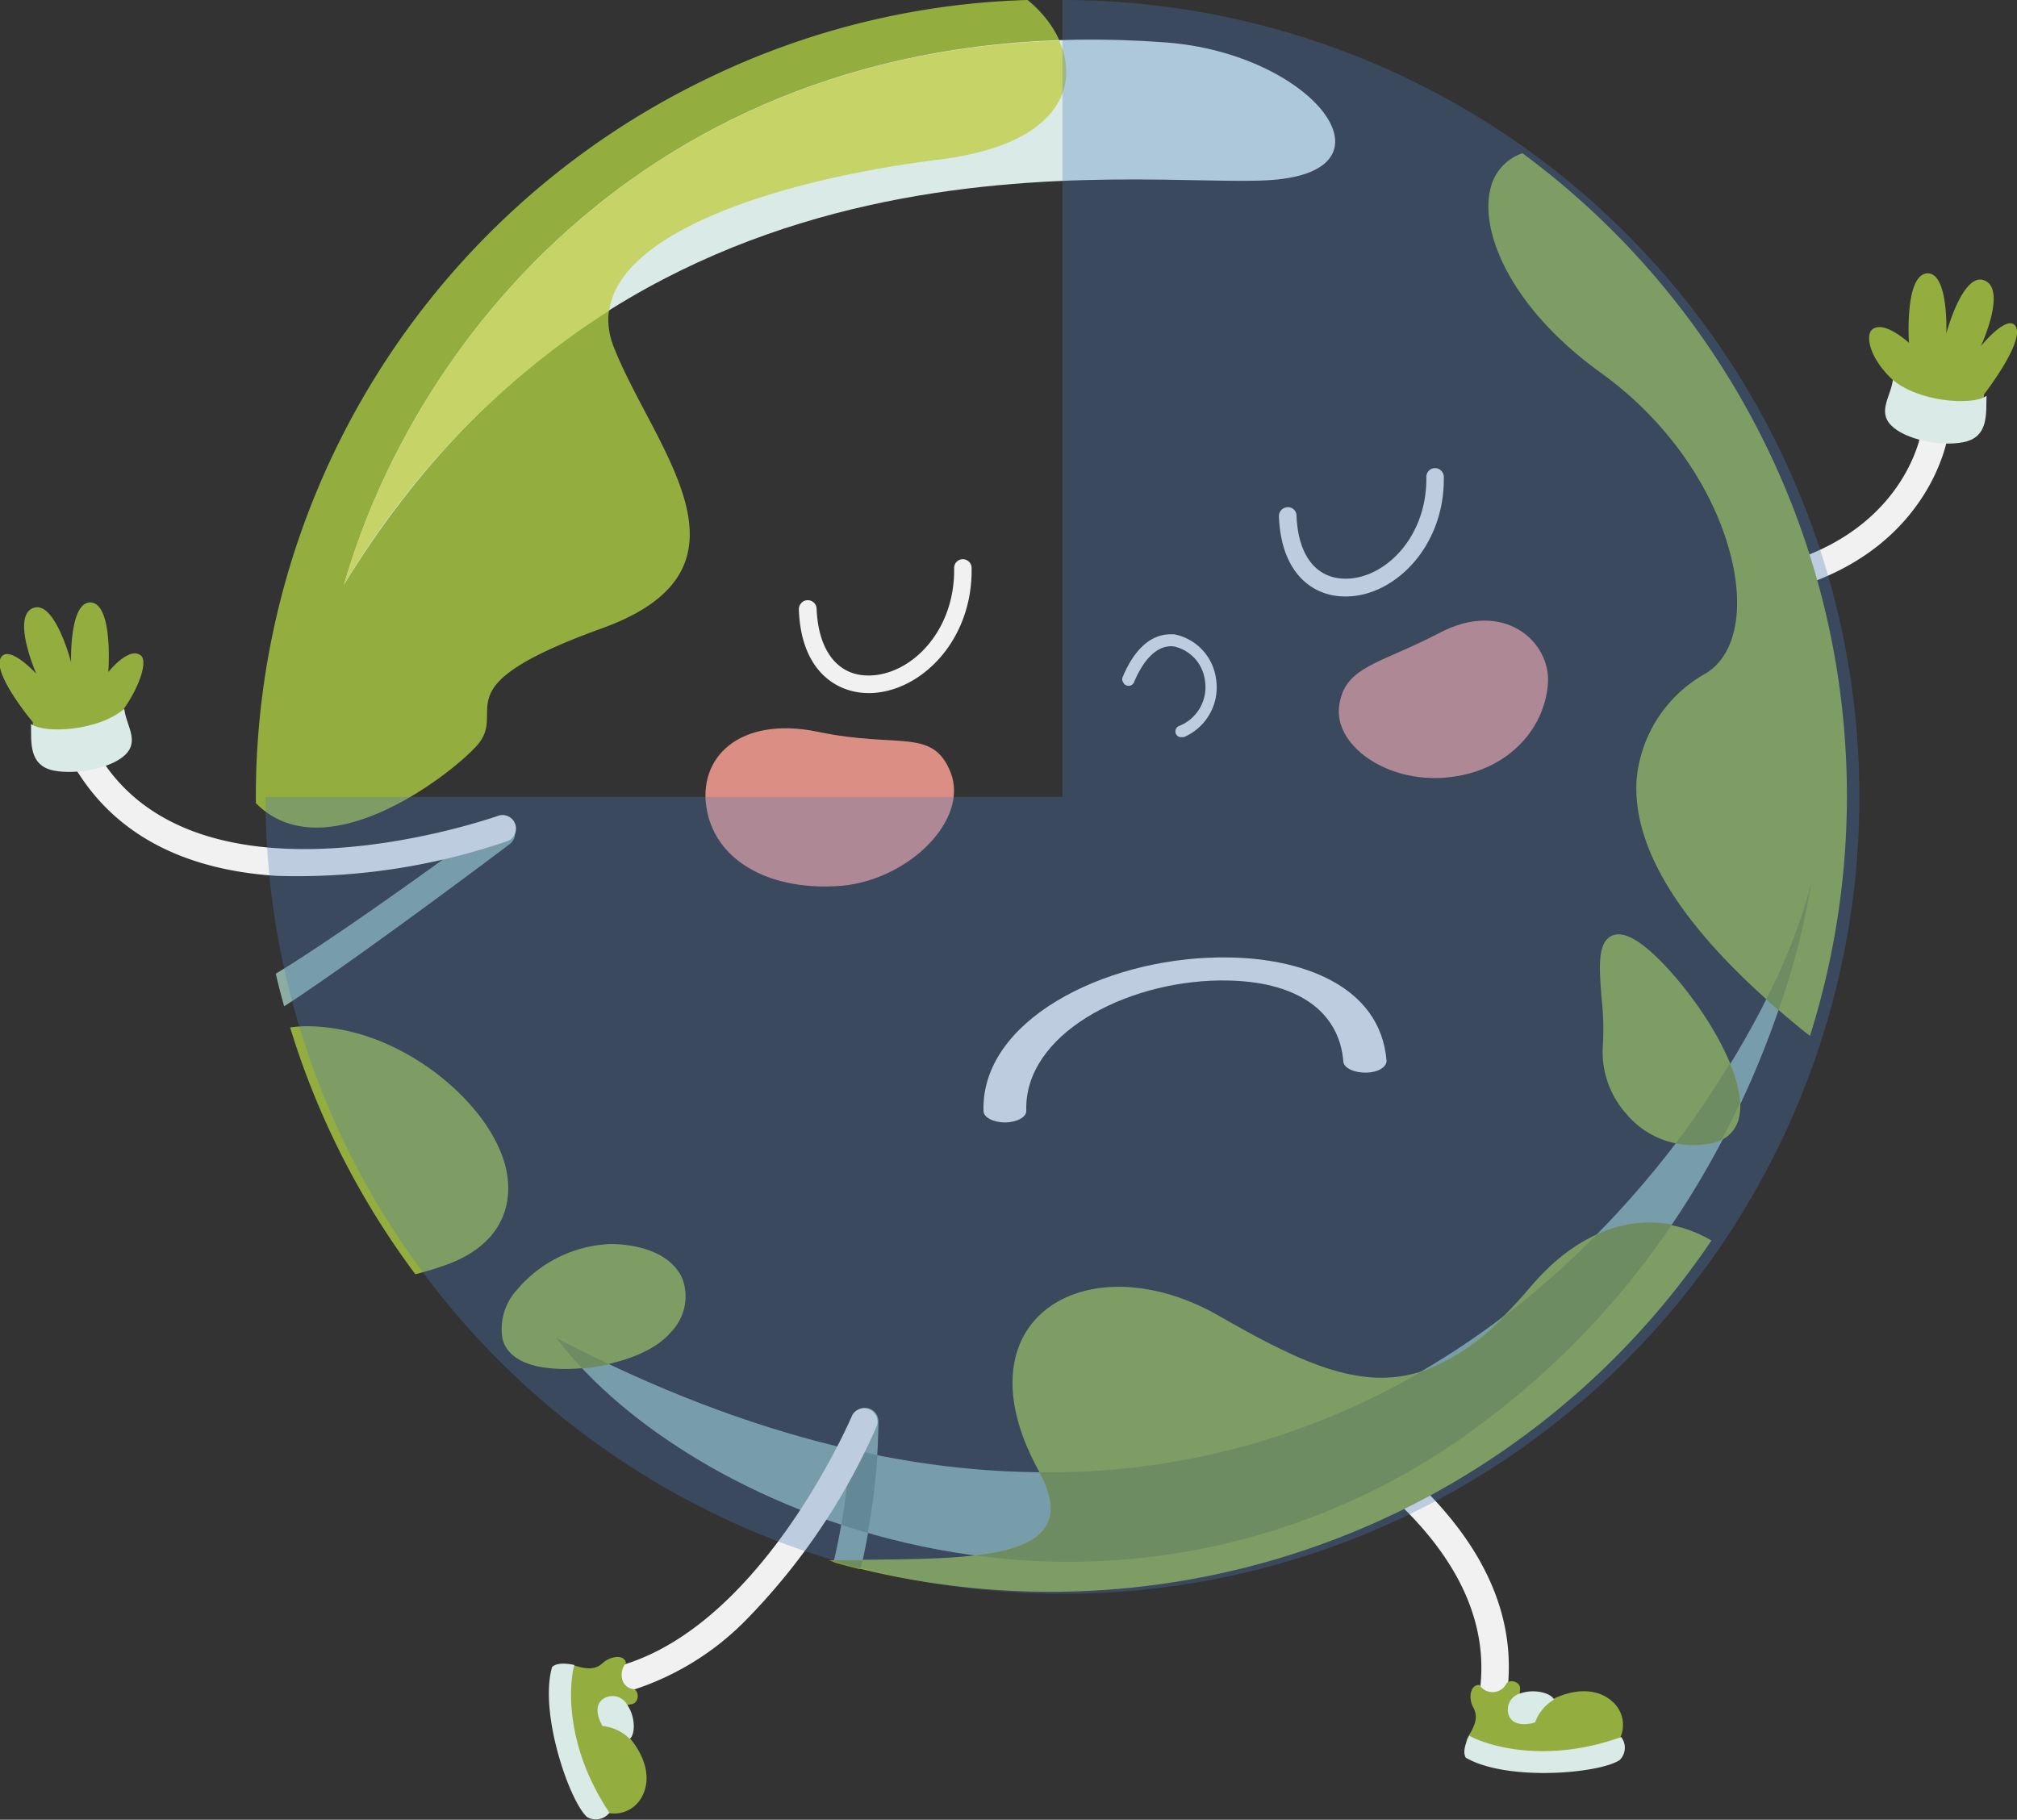 <svg id="Capa_1" data-name="Capa 1" xmlns="http://www.w3.org/2000/svg" viewBox="0 0 148.99 134.43"><rect x="0" y="0" width="148.99" height="134.43" fill="#333333" stroke="none"/><defs><style>.cls-1{fill:#f2f1f1;}.cls-2{fill:#94ad3f;}.cls-3{fill:#d9eae7;}.cls-4{fill:#8bada4;}.cls-5{fill:#6e8f87;}.cls-6{fill:#7d9439;}.cls-7{fill:#c5d367;}.cls-8{fill:#db8f84;}.cls-9{opacity:0.31;}.cls-10{fill:#4b7bbc;}</style></defs><title>planeta-OK</title><path class="cls-1" d="M133.36,43.18a1,1,0,0,1-.59-1.89c7.94-2.75,9.09-9.06,9.13-9.32a1,1,0,0,1,1.15-.82,1,1,0,0,1,.82,1.13c-.06.32-1.34,7.74-10.45,10.88Z"/><path class="cls-2" d="M139.94,28.18c-1.89-1.69-2.17-3.44-1.63-3.85.89-.69,2.7,1,2.7,1s-.35-5.09,1.38-5.14c1.56,0,1.38,4.44,1.38,4.44S145,20,146.62,20.73s-.3,4.84-.3,4.84,1.82-2.25,2.5-1.56c.94,1-2.27,5.13-2.27,5.13a16.11,16.11,0,0,1-.28,2.52C142.56,32,140.63,31.36,139.94,28.18Z"/><path class="cls-3" d="M139.82,28.06c-.14,1.21-1.15,2.33-.12,3.37S143.33,33,145,32.67c1.94-.35,1.69-2.18,1.74-3.43C145.7,30,141.69,29.68,139.82,28.06Z"/><path class="cls-1" d="M105.37,110.18c3.93,4,6.86,9.1,5.9,15.31a1,1,0,0,1-2-.31c2.16-13.91-19-22.52-19.22-22.6a1,1,0,1,1,.73-1.85A47.72,47.72,0,0,1,105.37,110.18Z"/><path class="cls-2" d="M109.28,124.47a1.15,1.15,0,0,0,2-.11c.23-.33,1.09-.14,1,.46-.16,1.33,1.07,1.4,2.12.85,1.75-.94,3.63-1.07,4.84.16a2.29,2.29,0,0,1,.27,2.85c-3.86,2.12-6.85,2.37-10.56.47-.46-.2-.88-.24-.46-.93s.74-1.35.34-2.08S108.62,124.43,109.28,124.47Z"/><path class="cls-3" d="M114.78,125.56a3.24,3.24,0,0,0-1.39,1.68s-1.38.47-1.88-.39a1.23,1.23,0,0,1,.76-1.74C113.39,124.7,114.65,125.12,114.78,125.56Z"/><path class="cls-3" d="M108.54,128.22c.72.45,5.15,2.27,11.21.1a1.28,1.28,0,0,1-.11,1.7c-1.49,1-8.31,1.59-11.36-.17C107.92,129.29,108.54,128.22,108.54,128.22Z"/><path class="cls-4" d="M62.89,105a1,1,0,1,1,2,0,51.19,51.19,0,0,1-1.31,10.9l-2-.52A50.49,50.49,0,0,0,62.89,105Z"/><path class="cls-4" d="M133.82,65.13C130,81.25,99.52,129.35,41.1,98.84c10.07,13.38,42.06,26.37,69.06,5.78C130.7,89,133.82,65.13,133.82,65.13Z"/><path class="cls-5" d="M64.1,113.24q-1-.28-1.95-.6a55.06,55.06,0,0,0,.66-5.57l2,.42A51.15,51.15,0,0,1,64.1,113.24Z"/><path class="cls-2" d="M38.18,95.29a9.53,9.53,0,0,1,6.94-3.39h.17c2.57.08,4.43,1,5.12,2.56a3.79,3.79,0,0,1-.9,4c-1.51,1.77-5.07,2.68-7.8,2.67s-4.28-.85-4.6-2.28A4.28,4.28,0,0,1,38.18,95.29Zm23.11,20a59.09,59.09,0,0,0,16.13,2.3h0a58.94,58.94,0,0,0,49-25.95c-3.68-2.16-8.76-2-13.37,3.43-8.06,9.47-13.3,7.7-23,2.14s-19.52.16-13.32,11.45C80.77,116,70,115,61.29,115.28ZM18.9,59.33c5,5.06,14.15-1.88,16.28-4.2,2.52-2.74-3-4.27,9.3-8.72s3.82-13.24.86-20.77,10.82-12.21,24.1-13.9C80.71,10.31,80.27,3.58,75.91,0A58,58,0,0,0,52.09,5.88,58.87,58.87,0,0,0,18.9,59.33ZM21.43,75.9a59.58,59.58,0,0,0,9.25,18.23c.76-.19,1.48-.41,2.16-.65,4.32-1.51,4.8-4.47,4.69-6.1-.28-4.59-6-9.95-11.9-11.23a14.5,14.5,0,0,0-2.86-.34A9.41,9.41,0,0,0,21.43,75.9Zm96.89-2a19.82,19.82,0,0,1,.08,3.3,6.88,6.88,0,0,0,1.78,5.14A6.41,6.41,0,0,0,125,84.59h0a7.58,7.58,0,0,0,1.48-.15,2.43,2.43,0,0,0,2-2c.74-3.65-4.52-10.84-7.42-12.83-1.06-.72-1.86-.76-2.37-.21C118,70.16,118.16,71.9,118.32,73.92Zm-5.86-62.58a3.62,3.62,0,0,0-2.39,2.73c-.72,3.14,1.53,8.7,8.18,13.49,7.15,5.16,10.22,12.61,10.06,17.35-.06,1.6-.51,3.74-2.3,4.85a10,10,0,0,0-5.12,7.87c-.34,5.42,3.83,11.67,12.39,18.59l.42.32a59,59,0,0,0-21.24-65.2Z"/><path class="cls-6" d="M61.62,115.27l2.09,0-.15.65h-.05c-.56-.13-1.11-.28-1.66-.43l-.25-.07A.44.44,0,0,1,61.62,115.27Z"/><path class="cls-6" d="M72.06,114.91c4.32-.51,7-1.94,4.72-6.15A54.44,54.44,0,0,0,105,101.32a15.65,15.65,0,0,0,6.16-4.12,64.54,64.54,0,0,0,6.78-6,9.05,9.05,0,0,1,5.56-.74,60.21,60.21,0,0,1-13.3,14.13A50.75,50.75,0,0,1,72.06,114.91Z"/><path class="cls-6" d="M126.48,84.44a7.58,7.58,0,0,1-1.48.15h0a6.16,6.16,0,0,1-1.22-.13,67.85,67.85,0,0,0,4-5.91,9.11,9.11,0,0,1,.75,2.93c-.42.88-.86,1.79-1.35,2.7A3.15,3.15,0,0,1,126.48,84.44Z"/><path class="cls-6" d="M131.37,74.62l-.91-.8a42.16,42.16,0,0,0,3.36-8.69A54.08,54.08,0,0,1,131.37,74.62Z"/><path class="cls-6" d="M41.1,98.84c1.32.68,2.62,1.33,3.91,1.94a15.82,15.82,0,0,1-2,.32A27.48,27.48,0,0,1,41.1,98.84Z"/><path class="cls-3" d="M86.06,3.13c10.89.8,17.6,9.47,7.84,10.17S47.18,7.63,25.41,43.19C31.14,23.32,50.78.52,86.06,3.13Z"/><path class="cls-7" d="M25.41,43.19C30.71,24.84,47.86,4,78.23,3c1.6,3.5-.17,7.69-8.79,8.78C57.83,13.22,45.83,17,45,22.94A61,61,0,0,0,25.41,43.19Z"/><path class="cls-4" d="M20.37,71.93c5.38-3.25,16-11.09,16.07-11.15a1,1,0,0,1,1.4.17,1,1,0,0,1-.17,1.39c-.26.21-11.45,8.62-16.68,12C20.77,73.56,20.56,72.75,20.37,71.93Z"/><path class="cls-1" d="M20.4,64.7c-5.57-.36-11.18-2.26-14.58-7.54a1,1,0,1,1,1.67-1.07c7.62,11.85,29.17,4.23,29.38,4.15a1,1,0,0,1,.68,1.87A47.76,47.76,0,0,1,20.4,64.7Z"/><path class="cls-2" d="M9.06,52.48c1.22-1.66,1.88-3.64,1.34-4.06C9.52,47.72,8,49.65,8,49.65s.39-5.09-1.33-5.15c-1.56,0-1.42,4.42-1.42,4.42s-1.2-4.64-2.81-4,.24,4.85.24,4.85-1.84-2-2.52-1.31c-1,1,2.26,4.88,2.26,4.88A15.41,15.41,0,0,0,2.7,55.9C6.4,56.26,8.34,55.66,9.06,52.48Z"/><path class="cls-3" d="M9.18,52.36c.13,1.22,1.13,2.35.09,3.38S5.62,57.24,4,56.93c-1.94-.37-1.67-2.2-1.71-3.45C3.28,54.22,7.3,54,9.18,52.36Z"/><path class="cls-1" d="M44.58,123.34c11.26-2.1,18.3-18.62,18.38-18.81a1,1,0,0,1,1.83.76,47.7,47.7,0,0,1-9.69,14.39,20.49,20.49,0,0,1-9.73,5.55Z"/><path class="cls-2" d="M46.24,122.85c-.49.53-.5,1.81.6,1.94.37.15.4,1-.2,1.11-1.33.16-1.11,1.38-.32,2.26,1.33,1.48,1.91,3.27,1,4.74a2.31,2.31,0,0,1-2.71.94c-3-3.23-3.94-6.08-3-10.14.08-.49,0-.9.79-.67s1.49.4,2.1-.16S46.13,122.2,46.24,122.85Z"/><path class="cls-3" d="M46.51,128.45a3.29,3.29,0,0,0-2-.94s-.79-1.23-.07-1.92a1.23,1.23,0,0,1,1.87.32C47,126.89,46.9,128.22,46.51,128.45Z"/><path class="cls-3" d="M42.43,123c-.27.81-1,5.55,2.59,10.91a1.28,1.28,0,0,1-1.67.31c-1.31-1.22-3.54-7.69-2.57-11.07C41.24,122.69,42.43,123,42.43,123Z"/><path class="cls-8" d="M98.92,52.15c-.39,2.87,3.43,5.68,7.89,5.29s7.27-3.49,7.53-6.93c.23-3.13-3.28-6.25-8-3.76C101.92,49.07,99.32,49.19,98.92,52.15Z"/><path class="cls-8" d="M52.22,59.87c.74,3.87,4.86,6,10,5.56,4.94-.47,9.37-4.88,8-8.37-1.33-3.33-3.83-1.74-9.8-3C54.59,52.86,51.47,56,52.22,59.87Z"/><path class="cls-1" d="M82.91,50.06c1.1-2.66,2.55-3.21,3.56-3.2h.27a3.86,3.86,0,0,1,3.07,3.2,4,4,0,0,1-2.35,4.39.43.43,0,0,1-.19,0,.32.32,0,0,1-.13,0,.45.45,0,0,1-.27-.22.44.44,0,0,1,.2-.59A3.08,3.08,0,0,0,89,50.24a2.94,2.94,0,0,0-2.31-2.49c-1.12-.12-2.16.83-2.92,2.64a.43.43,0,0,1-.57.24.41.41,0,0,1-.24-.24A.38.38,0,0,1,82.91,50.06Z"/><path class="cls-1" d="M64.31,51.2h-.15c-2.37,0-5-1.64-5.15-6.18a.67.67,0,0,1,.18-.47.62.62,0,0,1,.44-.21.65.65,0,0,1,.69.62c.12,3.08,1.54,4.93,3.79,4.94h.16c3.06-.08,6.28-3.29,6.21-7.93a.64.64,0,0,1,.64-.66h0a.65.65,0,0,1,.65.64C71.86,47.35,68,51.1,64.31,51.2Z"/><path class="cls-1" d="M99.53,44.06h-.2c-2.24,0-4.69-1.57-4.86-5.91a.66.66,0,0,1,.62-.68.63.63,0,0,1,.68.63c.12,2.94,1.44,4.64,3.62,4.65h.11c2.88-.08,5.92-3.12,5.86-7.51a.65.65,0,0,1,.64-.66h0a.66.66,0,0,1,.65.64C106.73,40.4,103,44,99.53,44.06Z"/><path class="cls-1" d="M90,70.73h.5c5.47,0,11.47,2,11.92,7.64,0,.47-.65.86-1.51.87s-1.64-.33-1.68-.81c-.3-3.8-3.54-6-8.87-6h-.26c-7,.08-14.48,4-14.29,9.64,0,.46-.69.84-1.57.85h0c-.86,0-1.58-.38-1.59-.83C72.44,75.42,81.47,70.84,90,70.73Z"/><g class="cls-9"><path class="cls-10" d="M78.48,58.87V0A58.87,58.87,0,1,1,19.61,58.87H78.48Z"/></g></svg>
